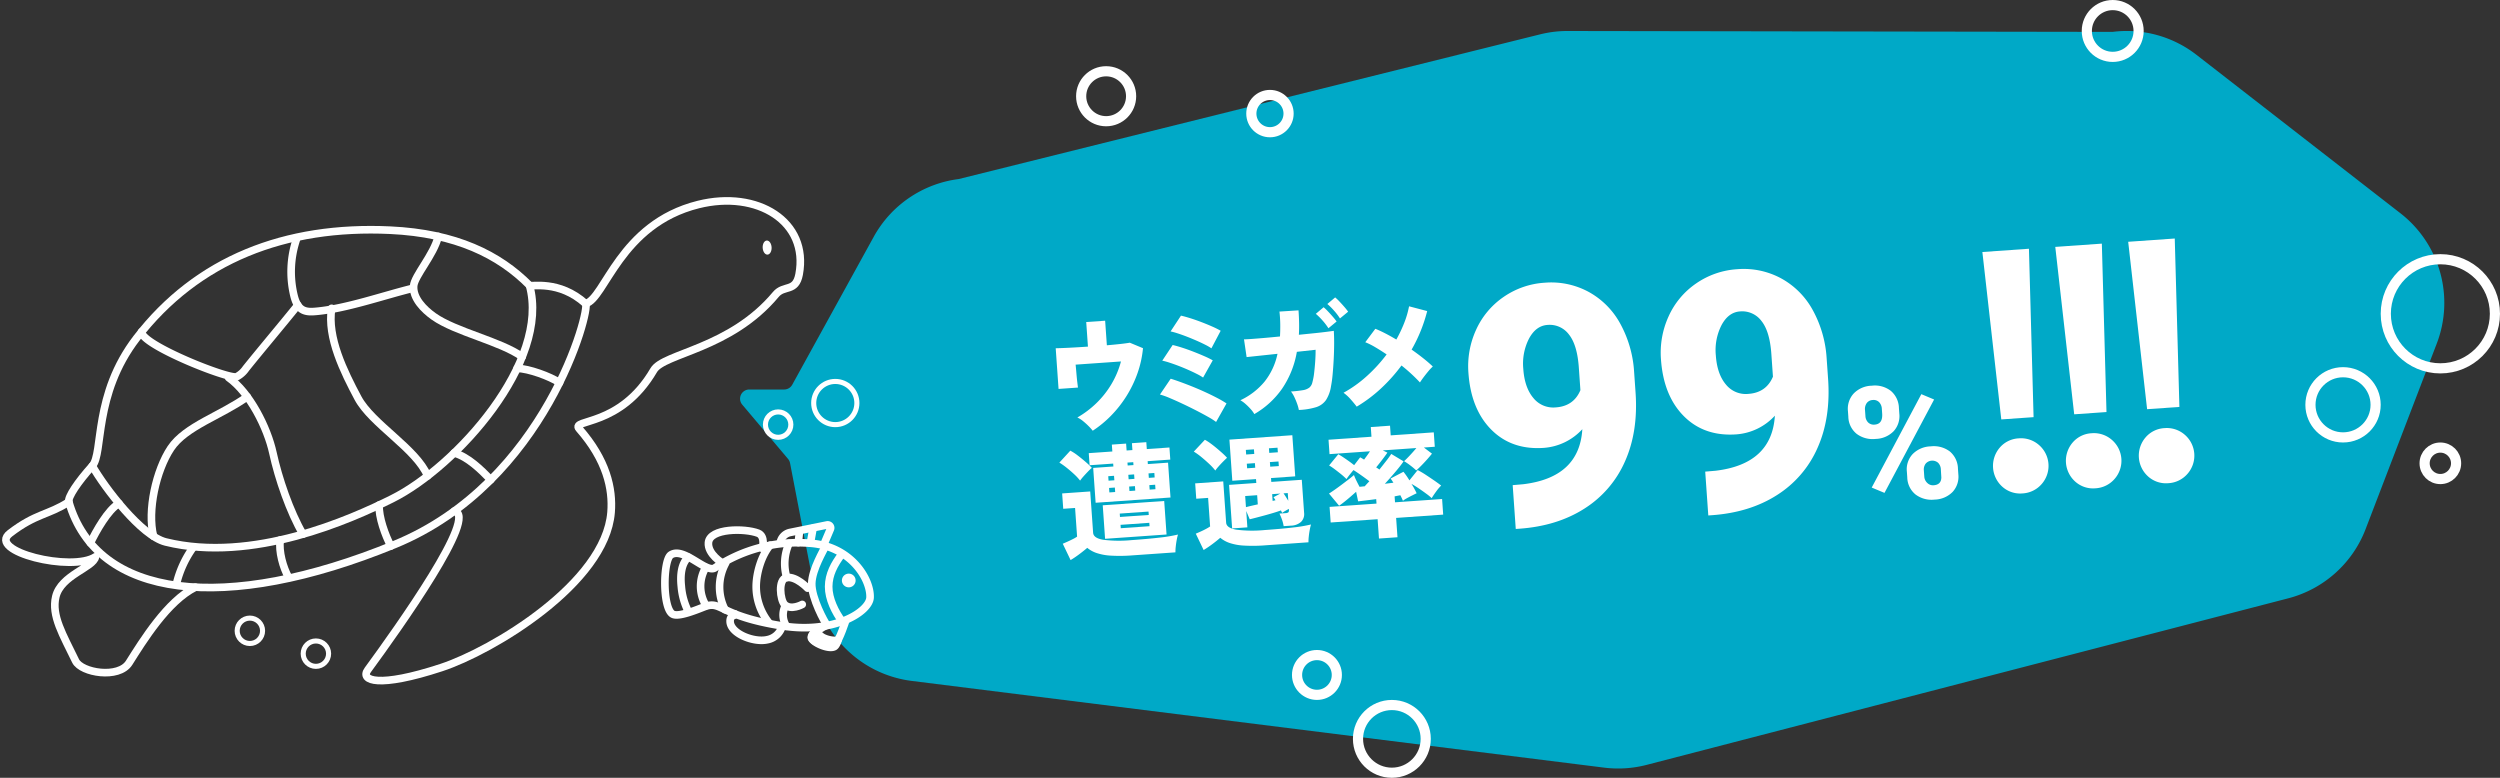 <svg xmlns="http://www.w3.org/2000/svg" width="984.315" height="306.245"><rect width="100%" height="100%" fill="#333333" stroke="none"/><g data-name="グループ 10492"><g data-name="グループ 10480"><g data-name="グループ 10481"><g data-name="グループ 10483"><g data-name="グループ 10484"><path fill="#00a9c7" d="M311.922 151.483 344 93.25a44.65 44.65 0 0 1 33.462-22.754l228.906-56.969a44.6 44.6 0 0 1 10.858-1.322l214.54.35a44.65 44.65 0 0 1 33.041 9.03l80.321 62.395a44.66 44.66 0 0 1 14.3 51.254l-28.039 73.114a44.66 44.66 0 0 1-30.473 27.233l-252.582 65.567a44.7 44.7 0 0 1-16.768 1.086l-272.592-34.138a44.65 44.65 0 0 1-38.3-35.862l-9.607-49.88a3.64 3.64 0 0 0-.788-1.658l-18.039-21.378a3.623 3.623 0 0 1 2.769-5.96h13.74a3.62 3.62 0 0 0 3.173-1.875" data-name="パス 235"/><g fill="none" stroke="#fff" stroke-width="4" data-name="楕円形 38" transform="translate(532.682 275.58)"><circle cx="15.332" cy="15.332" r="15.332" stroke="none"/><circle cx="15.332" cy="15.332" r="13.332"/></g><g fill="none" stroke="#fff" stroke-width="4" data-name="楕円形 39" transform="translate(508.682 255.916)"><circle cx="9.832" cy="9.832" r="9.832" stroke="none"/><circle cx="9.832" cy="9.832" r="7.832"/></g><g data-name="グループ 10485"><path fill="#fff" d="M727.583 161.882a8.87 8.87 0 0 1 2.252-6.94 10.24 10.24 0 0 1 7.126-3.083 10.25 10.25 0 0 1 7.513 2.04 9.1 9.1 0 0 1 3.18 6.731l.156 2.23a8.82 8.82 0 0 1-2.223 6.907 10.2 10.2 0 0 1-7.094 3.046 10.48 10.48 0 0 1-7.5-2.01 8.91 8.91 0 0 1-3.255-6.723Zm6.886 1.913a3.8 3.8 0 0 0 1.082 2.553 3.16 3.16 0 0 0 2.547.832q3.251-.228 2.96-4.376l-.13-1.858a4 4 0 0 0-1.055-2.586 3.02 3.02 0 0 0-2.52-.866 3.08 3.08 0 0 0-2.344 1.176 3.98 3.98 0 0 0-.706 2.802Zm16.318 21.94a8.78 8.78 0 0 1 2.266-6.94 10.33 10.33 0 0 1 7.113-3.051 10.44 10.44 0 0 1 7.514 1.993 9.06 9.06 0 0 1 3.215 6.806l.152 2.168a8.86 8.86 0 0 1-2.222 6.941 10.25 10.25 0 0 1-7.128 3.052 10.48 10.48 0 0 1-7.5-2.01 8.91 8.91 0 0 1-3.256-6.725Zm6.854 1.916a3.7 3.7 0 0 0 1.17 2.484 3.14 3.14 0 0 0 2.492.929q3.003-.21 3.05-3.076l-.192-3.196a3.84 3.84 0 0 0-1.084-2.584 3.49 3.49 0 0 0-4.835.277 3.8 3.8 0 0 0-.78 2.621Zm-15.667 6.414-5.032-2.1 19.542-36.773 5.033 2.105Z" data-name="パス 228"/><path fill="#fff" d="M623.007 168.98a22.8 22.8 0 0 1-15.157 7.358q-12.656.888-20.671-7.157t-9.02-22.367a34.4 34.4 0 0 1 2.99-16.906 31.25 31.25 0 0 1 10.813-12.963 31.9 31.9 0 0 1 16.273-5.638 30.95 30.95 0 0 1 16.976 3.466 31.3 31.3 0 0 1 12.52 12.29 45.1 45.1 0 0 1 5.652 19.227l.578 8.244q1.08 15.404-4.166 27.142a41.8 41.8 0 0 1-16.006 18.596q-10.76 6.856-25.654 7.9l-1.342.095-1.21-17.258 4.087-.351q22.167-2.646 23.337-21.677m-10.43-8.582q7.03-.493 9.673-6.78l-.628-8.95q-.628-8.949-3.932-13.02a9.45 9.45 0 0 0-8.418-3.714q-4.538.318-7.266 5.392a21.64 21.64 0 0 0-2.242 11.973q.51 7.285 3.945 11.382a10.04 10.04 0 0 0 8.868 3.717m86.238 3.266a22.8 22.8 0 0 1-15.157 7.357q-12.656.888-20.671-7.157t-9.02-22.367a34.4 34.4 0 0 1 2.99-16.91 31.25 31.25 0 0 1 10.812-12.96 31.9 31.9 0 0 1 16.273-5.637 30.95 30.95 0 0 1 16.976 3.466 31.3 31.3 0 0 1 12.52 12.29 45.1 45.1 0 0 1 5.653 19.227l.578 8.244q1.08 15.404-4.166 27.142a41.8 41.8 0 0 1-16.007 18.595q-10.76 6.856-25.653 7.9l-1.342.095-1.21-17.258 4.087-.35q22.166-2.646 23.337-21.677m-10.43-8.583q7.03-.493 9.672-6.78l-.628-8.95q-.628-8.95-3.932-13.02a9.45 9.45 0 0 0-8.418-3.714q-4.538.318-7.266 5.392a21.64 21.64 0 0 0-2.242 11.972q.51 7.286 3.945 11.383a10.04 10.04 0 0 0 8.87 3.717Z" data-name="パス 227"/><g data-name="グループ 10472"><g fill="#fff" data-name="グループ 10473"><path d="M430.237 169.591a20 20 0 0 0-1.66-1.852 28 28 0 0 0-2.154-1.94 10.7 10.7 0 0 0-2.24-1.425 37.6 37.6 0 0 0 7.505-5.654 36.2 36.2 0 0 0 5.917-7.488 35 35 0 0 0 3.75-8.916l-17.853 1.252q.166 1.693.322 3.55t.335 3.356q.18 1.492.271 2.119l-7.647.536-1.124-16.014q1.846-.029 5.31-.201t7.383-.446l-.679-9.676 7.45-.522.679 9.675q2.997-.257 5.384-.522t3.637-.5l5.207 2.165a41.4 41.4 0 0 1-2.236 10.05 45.3 45.3 0 0 1-4.4 9.011 45.5 45.5 0 0 1-6.03 7.595 43 43 0 0 1-7.127 5.847" data-name="パス 220"/><path d="M478.806 166.135a27 27 0 0 0-3.13-1.995q-2.1-1.189-4.723-2.536t-5.368-2.636q-2.742-1.29-5.073-2.269a29 29 0 0 0-3.806-1.362l4.23-6.228q1.688.513 3.983 1.35t4.845 1.866q2.552 1.037 5.016 2.176t4.582 2.256a38 38 0 0 1 3.55 2.085Zm-5.119-17.483a19.5 19.5 0 0 0-2.432-1.41q-1.56-.793-3.445-1.63t-3.827-1.58q-1.948-.738-3.615-1.277a26 26 0 0 0-2.75-.755l4.088-6.165q1.631.373 3.794 1.071t4.438 1.585q2.274.886 4.28 1.766a33 33 0 0 1 3.275 1.618Zm3.277-11.51a20 20 0 0 0-2.434-1.41q-1.56-.793-3.468-1.628t-3.826-1.579q-1.924-.74-3.595-1.28a26 26 0 0 0-2.753-.754l4.091-6.218q1.631.373 3.77 1.048t4.386 1.54q2.248.863 4.234 1.745a35 35 0 0 1 3.245 1.62Z" data-name="パス 221"/><path d="M493.856 163.038a10.4 10.4 0 0 0-1.373-1.898 24 24 0 0 0-2.013-2.02 12 12 0 0 0-2.101-1.532 27.5 27.5 0 0 0 9.458-7.252 26.1 26.1 0 0 0 5.158-11.033l-12.162 1.29-1.026-6.978q.777-.004 2.882-.153t5.052-.403q2.947-.253 6.23-.583.134-2.245.109-4.698t-.31-5.108l7.502-.478q.176 2.516.224 4.92t-.084 4.696q3.286-.33 6.156-.625t4.895-.562q2.024-.263 2.698-.36.146 2.081.135 5.046t-.176 6.163q-.166 3.195-.429 6.01a45 45 0 0 1-.625 4.59 13.9 13.9 0 0 1-1.977 5.437 7.46 7.46 0 0 1-3.862 2.8 27 27 0 0 1-6.826 1.11 15 15 0 0 0-.622-2.29 27 27 0 0 0-1.09-2.67 12.3 12.3 0 0 0-1.378-2.311 44 44 0 0 0 4.677-.523 5.6 5.6 0 0 0 2.53-1.003 3.7 3.7 0 0 0 1.195-2.028 23.6 23.6 0 0 0 .692-3.647q.26-2.155.432-4.6t.16-4.63l-7.382.81a36.8 36.8 0 0 1-5.792 14.481 34 34 0 0 1-10.957 10.032m29.182-33.795a23.4 23.4 0 0 0-2.355-3.092 25 25 0 0 0-2.612-2.588l3.075-2.598a18 18 0 0 1 1.667 1.588q.996 1.05 1.949 2.15a22 22 0 0 1 1.493 1.882Zm4.543-3.868a23 23 0 0 0-2.356-3.092 25 25 0 0 0-2.612-2.588l3.075-2.598a18 18 0 0 1 1.666 1.588q.997 1.05 1.95 2.15a22 22 0 0 1 1.493 1.888Z" data-name="パス 222"/><path d="M534.173 160.112q-.966-1.293-2.391-2.898a16.8 16.8 0 0 0-2.806-2.572 48.6 48.6 0 0 0 9.28-6.655 60 60 0 0 0 7.697-8.44q-2.347-1.586-4.527-2.868a27.6 27.6 0 0 0-3.88-1.935l3.957-5.29q1.851.744 3.968 1.835t4.3 2.398a53 53 0 0 0 3.113-6.564 36.4 36.4 0 0 0 1.902-6.524l7.136 1.88a60 60 0 0 1-6.131 15.163q2.454 1.724 4.59 3.42t3.754 3.237a19 19 0 0 0-1.811 1.927q-.941 1.135-1.808 2.289t-1.437 2.07a66 66 0 0 0-7.275-6.684 65 65 0 0 1-7.996 8.97 56.3 56.3 0 0 1-9.635 7.24" data-name="パス 223"/><path d="m421.52 220.518-3.084-6.442q.837-.345 1.904-.827t2.108-1.01a13 13 0 0 0 1.631-.952l-.792-11.289-4.666.328-.425-6.052 11.05-.775 1.14 16.244q.15 2.145 4 2.784a51 51 0 0 0 11.141.129q6.43-.451 11.063-.992a58 58 0 0 0 7.215-1.2 18 18 0 0 0-.48 2.02q-.246 1.287-.39 2.635a18 18 0 0 0-.133 2.355l-16.856 1.182a62 62 0 0 1-8.658.106 21.3 21.3 0 0 1-5.65-1.064 11.4 11.4 0 0 1-3.56-2q-1.31 1.145-3.152 2.518a39 39 0 0 1-3.406 2.302m3.741-31.286a20.4 20.4 0 0 0-2.325-2.511q-1.438-1.342-2.989-2.573a26 26 0 0 0-2.849-2.007l4.314-4.705a19.7 19.7 0 0 1 2.891 1.883q1.643 1.251 3.173 2.579a27 27 0 0 1 2.413 2.32 19 19 0 0 0-1.527 1.447q-.893.924-1.758 1.895a17 17 0 0 0-1.343 1.673m6.116 8.715-.962-13.719 7.952-.558-.08-1.143-9.281.65-.335-4.763 9.282-.65-.19-2.715 5.62-.395.19 2.715 2.287-.16-.19-2.715 5.665-.397.19 2.714 8.913-.625.334 4.764-8.912.625.08 1.143 7.955-.558.962 13.718Zm2.798 1 24.2-1.697.925 13.195-24.2 1.697Zm2.288-9.688 2.285-.16-.124-1.762-2.283.16Zm.325 4.62 2.284-.16-.124-1.761-2.283.16Zm4.177 9.664 11.332-.794-.094-1.334-11.332.795Zm.31 4.43 11.333-.794-.094-1.335-11.332.795Zm2.715-24.697 2.286-.16-.08-1.144-2.286.16Zm.38 5.43 2.287-.161-.123-1.763-2.287.16Zm.325 4.62 2.286-.16-.123-1.763-2.287.16Zm7.63-5.179 2.291-.16-.123-1.763-2.296.161Zm.325 4.621 2.29-.16-.123-1.763-2.296.16Z" data-name="パス 224"/><path d="m473.895 216.553-3.084-6.438q.837-.344 1.904-.826t2.106-1.034a15 15 0 0 0 1.63-.976l-.788-11.241-4.668.327-.425-6.048 11.051-.776 1.14 16.242q.146 2.096 3.998 2.76a49.7 49.7 0 0 0 11.143.152q6.43-.45 11.063-.991a58 58 0 0 0 7.215-1.201 18 18 0 0 0-.48 2.021q-.246 1.285-.39 2.635a19 19 0 0 0-.133 2.356l-16.866 1.183a62 62 0 0 1-8.657.106 21.3 21.3 0 0 1-5.65-1.064 11.4 11.4 0 0 1-3.552-2.001q-1.309 1.144-3.15 2.517a39 39 0 0 1-3.405 2.298m4.598-31.293a22 22 0 0 0-2.41-2.607q-1.51-1.425-3.133-2.75a25 25 0 0 0-2.923-2.09l4.364-4.664a18 18 0 0 1 2.1 1.337q1.21.873 2.48 1.933t2.375 2.06a23 23 0 0 1 1.775 1.765q-.586.52-1.503 1.446t-1.78 1.896a17 17 0 0 0-1.345 1.674m26.91 21.901a14 14 0 0 0-.66-2.585 22 22 0 0 0-.98-2.372l2.333-.164a2 2 0 0 0 1.15-.32q.294-.26.233-1.12l-.017-.238q-.739.388-1.474.822t-1.192.753a2 2 0 0 0-.2-.465 4 4 0 0 1-.251-.509q-1.306.477-3.065 1.005t-3.566 1.017q-1.81.486-3.313.877t-2.351.596l-1.377-3.254.451 6.431-6.004.421-1.202-17.145 10.717-.752-.107-1.524-9.334.655-1.136-16.196 24.767-1.737 1.136 16.196-9.527.668.107 1.524 12.005-.842.912 13.004a4.29 4.29 0 0 1-1.187 3.552 6.16 6.16 0 0 1-4.006 1.501Zm-14.838-7.484q1.691-.451 4.662-1.092l-.253-3.612-4.718.331Zm.077-20.726 3.193-.224-.127-1.81-3.193.223Zm.38 5.43 3.194-.223-.127-1.812-3.193.224Zm8.718-6.068 3.382-.238-.127-1.81-3.382.237Zm.38 5.43 3.383-.237-.127-1.81-3.383.236Zm.946 13.48 1.13-.271q-.217-.367-.432-.688a5 5 0 0 0-.37-.5l2.724-1.432-3.239.227Zm6.171-.05-.213-3.045-1.667.117q.425.592.91 1.372Z" data-name="パス 225"/><path d="m542.938 212.04-.535-7.616-18.48 1.296-.432-6.145 18.481-1.296-.123-1.762q-2.277.303-4.222.535l-2.895.347-.792-3.773q-1.038.935-2.277 2.002t-2.398 1.986q-1.156.92-2.024 1.507l-3.974-4.795q.779-.486 2.08-1.39t2.779-2.015q1.478-1.106 2.817-2.135t2.15-1.756a21 21 0 0 0 1.029 2.368q.668 1.343 1.161 2.265.476-.033.975-.093c.499-.06.69-.071 1.07-.098q.354-.408.821-.919t1.002-1.073q-1.367-1.052-3.154-2.316t-3.092-2.082q-.708.815-1.478 1.801t-1.282 1.743a26 26 0 0 0-2.141-1.933q-1.276-1.034-2.539-1.975a22 22 0 0 0-2.159-1.453l3.614-4.417q.795.423 1.9 1.159t2.264 1.565q1.162.827 2.075 1.578l2.367-3.085q.346.166.746.402t.801.493q.48-.654 1.114-1.513t1.193-1.758l-15.91 1.115-.397-5.67 16.91-1.185-.268-3.812 7.574-.53.267 3.81 16.957-1.189.398 5.67-4.292.3 3.185 2.41q-.702.91-1.833 2.186t-2.293 2.458q-1.162 1.185-2.069 1.965a26 26 0 0 0-2.365-1.988 23 23 0 0 0-2.426-1.65q.989-.884 2.392-2.394t2.46-2.78l-13.241.93 1.832.874q-.477.705-1.264 1.763t-1.644 2.152q-.858 1.09-1.519 1.902.35.214.677.43a6 6 0 0 1 .58.438q1.541-1.926 2.855-3.623a30 30 0 0 0 1.828-2.545l4.848 2.915q-.694 1.052-1.903 2.55t-2.63 3.127q-1.417 1.632-2.841 3.168.9-.11 1.756-.223c.57-.072 1.106-.14 1.612-.213q-.322-.503-.59-.917a8 8 0 0 0-.53-.728l5.079-2.655a29 29 0 0 1 2.35 3.385l3.253-4.056a35 35 0 0 1 3.296 1.947q1.806 1.19 3.441 2.32t2.499 1.835a19 19 0 0 0-1.967 2.344q-1.07 1.465-1.755 2.613a18.5 18.5 0 0 0-2.032-1.677q-1.363-1.008-2.947-2.092t-2.978-1.849q.645 1.01 1.167 1.976t.862 1.712q-.694.334-1.758.865t-2.055 1.078a11 11 0 0 0-1.579 1.02c-.12-.279-.258-.604-.427-.973s-.366-.771-.586-1.204q-.471.082-1.04.193c-.569.111-.791.156-1.227.253l.164 2.334 18.535-1.3.431 6.145-18.53 1.3.534 7.61Z" data-name="パス 226"/></g></g><g fill="#fff" data-name="グループ 10475"><path d="m787.958 165.137-7.447-65.913 18.334-1.286 1.829 66.308Zm8.362 29.135a10.5 10.5 0 0 1-7.915-2.605 11.014 11.014 0 0 1-1.08-15.39 10.5 10.5 0 0 1 7.475-3.684 10.72 10.72 0 0 1 7.983 2.6 10.85 10.85 0 0 1 1.079 15.39 10.72 10.72 0 0 1-7.539 3.689Z" data-name="パス 229"/><path d="m845.37 161.11-7.447-65.913 18.334-1.286 1.829 66.308Zm8.362 29.135a10.5 10.5 0 0 1-7.915-2.605 11.014 11.014 0 0 1-1.08-15.39 10.5 10.5 0 0 1 7.474-3.684 10.72 10.72 0 0 1 7.983 2.6 10.85 10.85 0 0 1 1.08 15.39 10.72 10.72 0 0 1-7.539 3.689Z" data-name="パス 230"/><path d="m816.664 163.124-7.448-65.913 18.335-1.286 1.828 66.307Zm8.362 29.135a10.5 10.5 0 0 1-7.916-2.605 11.014 11.014 0 0 1-1.079-15.39 10.5 10.5 0 0 1 7.474-3.685 10.72 10.72 0 0 1 7.983 2.6 10.85 10.85 0 0 1 1.08 15.39 10.72 10.72 0 0 1-7.54 3.69Z" data-name="パス 231"/></g></g></g></g></g><g fill="none" stroke="#fff" stroke-width="4" data-name="楕円形 32" transform="translate(937.347 100.06)"><circle cx="23.484" cy="23.484" r="23.484" stroke="none"/><circle cx="23.484" cy="23.484" r="21.484"/></g><g fill="none" stroke="#fff" stroke-width="4" data-name="楕円形 33" transform="translate(907.682 144.556)"><circle cx="14.832" cy="14.832" r="14.832" stroke="none"/><circle cx="14.832" cy="14.832" r="12.832"/></g><g fill="none" stroke="#fff" stroke-width="4" data-name="楕円形 34" transform="translate(952.635 174.22)"><circle cx="8.196" cy="8.196" r="8.196" stroke="none"/><circle cx="8.196" cy="8.196" r="6.196"/></g><g fill="none" stroke="#fff" stroke-width="4" data-name="楕円形 35" transform="translate(819.635)"><circle cx="12.196" cy="12.196" r="12.196" stroke="none"/><circle cx="12.196" cy="12.196" r="10.196"/></g><g fill="none" stroke="#fff" stroke-width="4" data-name="楕円形 36" transform="translate(490.682 35.392)"><circle cx="9.332" cy="9.332" r="9.332" stroke="none"/><circle cx="9.332" cy="9.332" r="7.332"/></g><g fill="none" stroke="#fff" stroke-width="4" data-name="楕円形 37" transform="translate(423.682 26.06)"><circle cx="11.832" cy="11.832" r="11.832" stroke="none"/><circle cx="11.832" cy="11.832" r="9.832"/></g></g><g data-name="グループ 10382"><g data-name="グループ 10338"><g data-name="グループ 10339"><path fill="none" stroke="#fff" stroke-linecap="round" stroke-linejoin="round" stroke-miterlimit="10" stroke-width="3" d="M230.557 119.548c7.677-1.918 13.363-31.263 44.385-39.017 23.276-5.817 43.572 6.7 39.693 27.475-1.342 7.18-5.957 4.062-9.184 7.933-17.962 21.555-44.133 23.09-48.06 29.815-13.207 22.622-32.807 19.126-29.368 23.048 10.804 12.326 13.317 23.605 12.57 32.928-2.239 27.972-46.774 54.512-66.811 61.105-24.696 8.125-32.103 5.206-28.953.905 12.135-16.565 43.926-61.262 33.958-62.455" data-name="パス 39"/><path fill="none" stroke="#fff" stroke-linecap="round" stroke-linejoin="round" stroke-miterlimit="10" stroke-width="3" d="M153.636 90.632c25.873 1.208 42.883 9.67 54.84 21.723.657.666 11.574-2.267 22.081 7.194 2.095 1.886-15.455 70.378-75.185 94.835-66.908 27.394-117.221 21.455-128.263-16.776-.528-1.83 3.566-7.885 9.22-14.163 4.527-5.03.237-27.95 17.495-50.37 23.834-30.957 58.546-44.367 99.812-42.443" data-name="パス 40"/><path fill="none" stroke="#fff" stroke-linecap="round" stroke-linejoin="round" stroke-miterlimit="10" stroke-width="3" d="M76.937 231.196c-11.03 5.463-20.64 21.11-26.108 29.76-4.069 6.436-18.808 3.956-21.077-.752-4.975-10.318-9.56-17.767-7.786-25.262 2.029-8.575 14.865-11.475 15.63-15.728-9.188 6.115-42.969-2.098-33.674-9.239 10.26-7.885 15.014-7.106 23.185-12.367" data-name="パス 41"/><path fill="none" stroke="#fff" stroke-linecap="round" stroke-linejoin="round" stroke-miterlimit="10" stroke-width="3" d="M208.476 112.355c8.298 30.126-28.832 71.407-54.05 84-16.375 8.181-55.003 25.447-89.182 17.033-9.605-2.365-24.017-21.349-28.915-29.944" data-name="パス 42"/><path fill="none" stroke="#fff" stroke-linecap="round" stroke-miterlimit="10" stroke-width="3" d="M220.303 150.671c-3.716-2.47-12.242-5.59-16.705-5.621" data-name="パス 43"/><path fill="none" stroke="#fff" stroke-linecap="round" stroke-miterlimit="10" stroke-width="3" d="M193.227 188.9c-3.948-4.062-8.972-9.028-14.425-10.564" data-name="パス 44"/><path fill="none" stroke="#fff" stroke-linecap="round" stroke-miterlimit="10" stroke-width="3" d="M149.286 198.852c-.212 4.783 2.382 11.892 4.595 16.135" data-name="パス 45"/><path fill="none" stroke="#fff" stroke-linecap="round" stroke-miterlimit="10" stroke-width="3" d="M110.33 212.617c-.64 4.53 1.116 10.8 3.325 14.807" data-name="パス 46"/><path fill="none" stroke="#fff" stroke-linecap="round" stroke-miterlimit="10" stroke-width="3" d="M76.112 215.45a41.1 41.1 0 0 0-6.709 14.708" data-name="パス 47"/><path fill="none" stroke="#fff" stroke-linecap="round" stroke-miterlimit="10" stroke-width="3" d="M46.854 198.227c-4.354 2.438-9.086 11.056-11.275 15.542" data-name="パス 48"/><path fill="none" stroke="#fff" stroke-linecap="round" stroke-linejoin="round" stroke-miterlimit="10" stroke-width="3" d="M205.605 140.464c-8.667-6.168-26.207-9.73-34.88-15.897-3.91-2.783-8.198-7.156-7.869-11.944.272-3.968 7.981-12.324 9.698-19.535" data-name="パス 49"/><path fill="none" stroke="#fff" stroke-linecap="round" stroke-linejoin="round" stroke-miterlimit="10" stroke-width="3" d="M162.11 113.62c-11.368 2.822-25.89 7.916-37.555 8.963-1.856.166-3.843.283-5.461-.642-1.982-1.134-2.858-3.506-3.388-5.73a40 40 0 0 1 .995-21.922" data-name="パス 50"/><path fill="none" stroke="#fff" stroke-linecap="round" stroke-linejoin="round" stroke-miterlimit="10" stroke-width="3" d="M117.248 120.157c-5.963 7.422-14.47 17.508-20.432 24.935a10.05 10.05 0 0 1-3.622 3.243c-2.906 1.232-37.679-12.593-37.455-17.693" data-name="パス 51"/><path fill="none" stroke="#fff" stroke-linecap="round" stroke-linejoin="round" stroke-miterlimit="10" stroke-width="3" d="M97.333 156.209c-10.17 7.335-24.317 11.598-30.087 20.285s-9.34 24.565-6.795 34.677" data-name="パス 52"/><path fill="none" stroke="#fff" stroke-linecap="round" stroke-linejoin="round" stroke-miterlimit="10" stroke-width="3" d="M89.991 148.662c8.348 5.919 15.302 19.726 17.48 29.726s6.66 23.097 11.82 31.934" data-name="パス 53"/><path fill="none" stroke="#fff" stroke-linecap="round" stroke-linejoin="round" stroke-miterlimit="10" stroke-width="3" d="M130.58 121.394c-1.862 11.478 4.883 25.043 10.347 35.307s22.962 19.95 27.452 30.676" data-name="パス 54"/><path fill="#fff" d="M303.799 97.387c-.08-1.533-.932-2.735-1.902-2.685s-1.692 1.335-1.611 2.869.931 2.735 1.902 2.684 1.691-1.335 1.61-2.868" data-name="パス 55"/><g fill="none" stroke="#fff" stroke-width="2" data-name="楕円形 30" transform="translate(118.378 251.363)"><circle cx="6" cy="6" r="6" stroke="none"/><circle cx="6" cy="6" r="5"/></g><g fill="none" stroke="#fff" stroke-width="2" data-name="楕円形 31" transform="translate(92.379 242.363)"><circle cx="6" cy="6" r="6" stroke="none"/><circle cx="6" cy="6" r="5"/></g></g></g><g data-name="グループ 10341"><g stroke="#fff" stroke-linecap="round" stroke-width="3" data-name="グループ 10342"><path fill="none" stroke-linejoin="round" stroke-miterlimit="10" d="M281.447 223.6c-3.4 2.206-12.26-8.4-17.307-5.131-3.132 2.031-3.411 21.45.849 23.405 2.482 1.138 9.9-2.029 12.451-3 6.7-2.56 5.7 3.658 30.54 7.564 20.77 3.266 34.367-5.731 34.588-11.185.292-7.233-7.622-20.432-24.033-21.4a58.7 58.7 0 0 0-37.088 9.747" data-name="パス 56"/><path fill="none" stroke-linejoin="round" stroke-miterlimit="10" d="M317.978 231.574s-4.476-4.787-8.258-4.171c-3.524.574-2.523 8.908-.824 10.607 2.472 2.472 6.97-.03 6.97-.03" data-name="パス 57"/><path fill="none" stroke-linejoin="round" stroke-miterlimit="10" d="M289.384 241.735c0 .935-2 .34-1.911 2.981.165 4.756 9.287 8.362 14.614 7.164a7.52 7.52 0 0 0 5.9-5.446" data-name="パス 58"/><path fill="none" stroke-linejoin="round" stroke-miterlimit="10" d="M300.202 215.922s1.286-4.849-1.742-6c-5.174-1.969-19.02-2.03-19.527 3.726-.4 4.519 5.554 8.093 5.554 8.093" data-name="パス 59"/><path fill="none" stroke-linejoin="round" stroke-miterlimit="10" d="M307.158 213.848a4.98 4.98 0 0 1 3.943-4.208l14.543-2.953a1.17 1.17 0 0 1 1.31 1.6l-2.72 6.412" data-name="パス 60"/><path fill="none" stroke-linejoin="round" stroke-miterlimit="10" d="M332.98 244.4s-2.341 7.4-4.244 9.571c-1.009 1.15-8.928-.643-9.177-3.047-.188-1.816 5.674-4.6 5.674-4.6" data-name="パス 61"/><path fill="none" stroke-miterlimit="10" d="M277.894 223.4a14.48 14.48 0 0 0 .118 15.06" data-name="パス 62"/><path fill="none" stroke-miterlimit="10" d="M285.703 221.739a19.62 19.62 0 0 0-.235 18.312" data-name="パス 63"/><path fill="none" stroke-linejoin="round" stroke-miterlimit="10" d="M303.229 214.656c-3.416 3.985-5.435 10.873-5.49 16.121a22.77 22.77 0 0 0 5.128 14.55" data-name="パス 64"/><path fill="none" stroke-miterlimit="10" d="M310.683 213.954a19.34 19.34 0 0 0-.909 13.45" data-name="パス 65"/><path fill="none" stroke-miterlimit="10" d="M309.116 238.66a8.08 8.08 0 0 0 .556 7.919" data-name="パス 66"/><path fill="none" stroke-linejoin="round" stroke-miterlimit="10" d="M324.876 215.228c-.366 1.167-5.154 8.811-5.277 14.527s5.15 15.4 5.987 16.311" data-name="パス 67"/><path fill="none" stroke-linejoin="round" stroke-miterlimit="10" d="M331.408 218.24c-2.919 3.891-5.116 7.912-5.142 12.713s2.541 9.982 5.418 13.9" data-name="パス 68"/><path fill="#fff" stroke-linejoin="round" d="M332.98 228.552a1.2 1.2 0 1 1 1.2 1.2 1.2 1.2 0 0 1-1.2-1.2" data-name="パス 69"/><path fill="#fff" stroke-linejoin="round" d="M319.554 251.426c1.176 1.937 6.751 4.238 8.879 3.216.926-.445 1.491-2.53 1.491-2.53a11 11 0 0 1-5.311-.837 5.65 5.65 0 0 1-3.106-3.061c-1.236.767-2.459 2.379-1.953 3.212" data-name="パス 70"/><path fill="none" stroke-linejoin="round" stroke-miterlimit="10" d="M271.012 219.364c-2.958 2.694-3.182 7.582-2.752 11.559a26.5 26.5 0 0 0 2.752 9.834" data-name="パス 71"/><path fill="none" stroke-linejoin="round" stroke-miterlimit="10" d="m320.126 207.963-1.053 5.9Z" data-name="パス 74"/><path fill="none" stroke-linejoin="round" stroke-miterlimit="10" d="m314.687 209.996-.37 3.634Z" data-name="パス 75"/></g></g><g fill="none" stroke="#fff" stroke-width="2" data-name="楕円形 15" transform="translate(319.378 149.185)"><circle cx="9.5" cy="9.5" r="9.5" stroke="none"/><circle cx="9.5" cy="9.5" r="8.5"/></g><g fill="none" stroke="#fff" stroke-width="2" data-name="楕円形 16" transform="translate(300.378 161.185)"><circle cx="6" cy="6" r="6" stroke="none"/><circle cx="6" cy="6" r="5"/></g></g></g></svg>